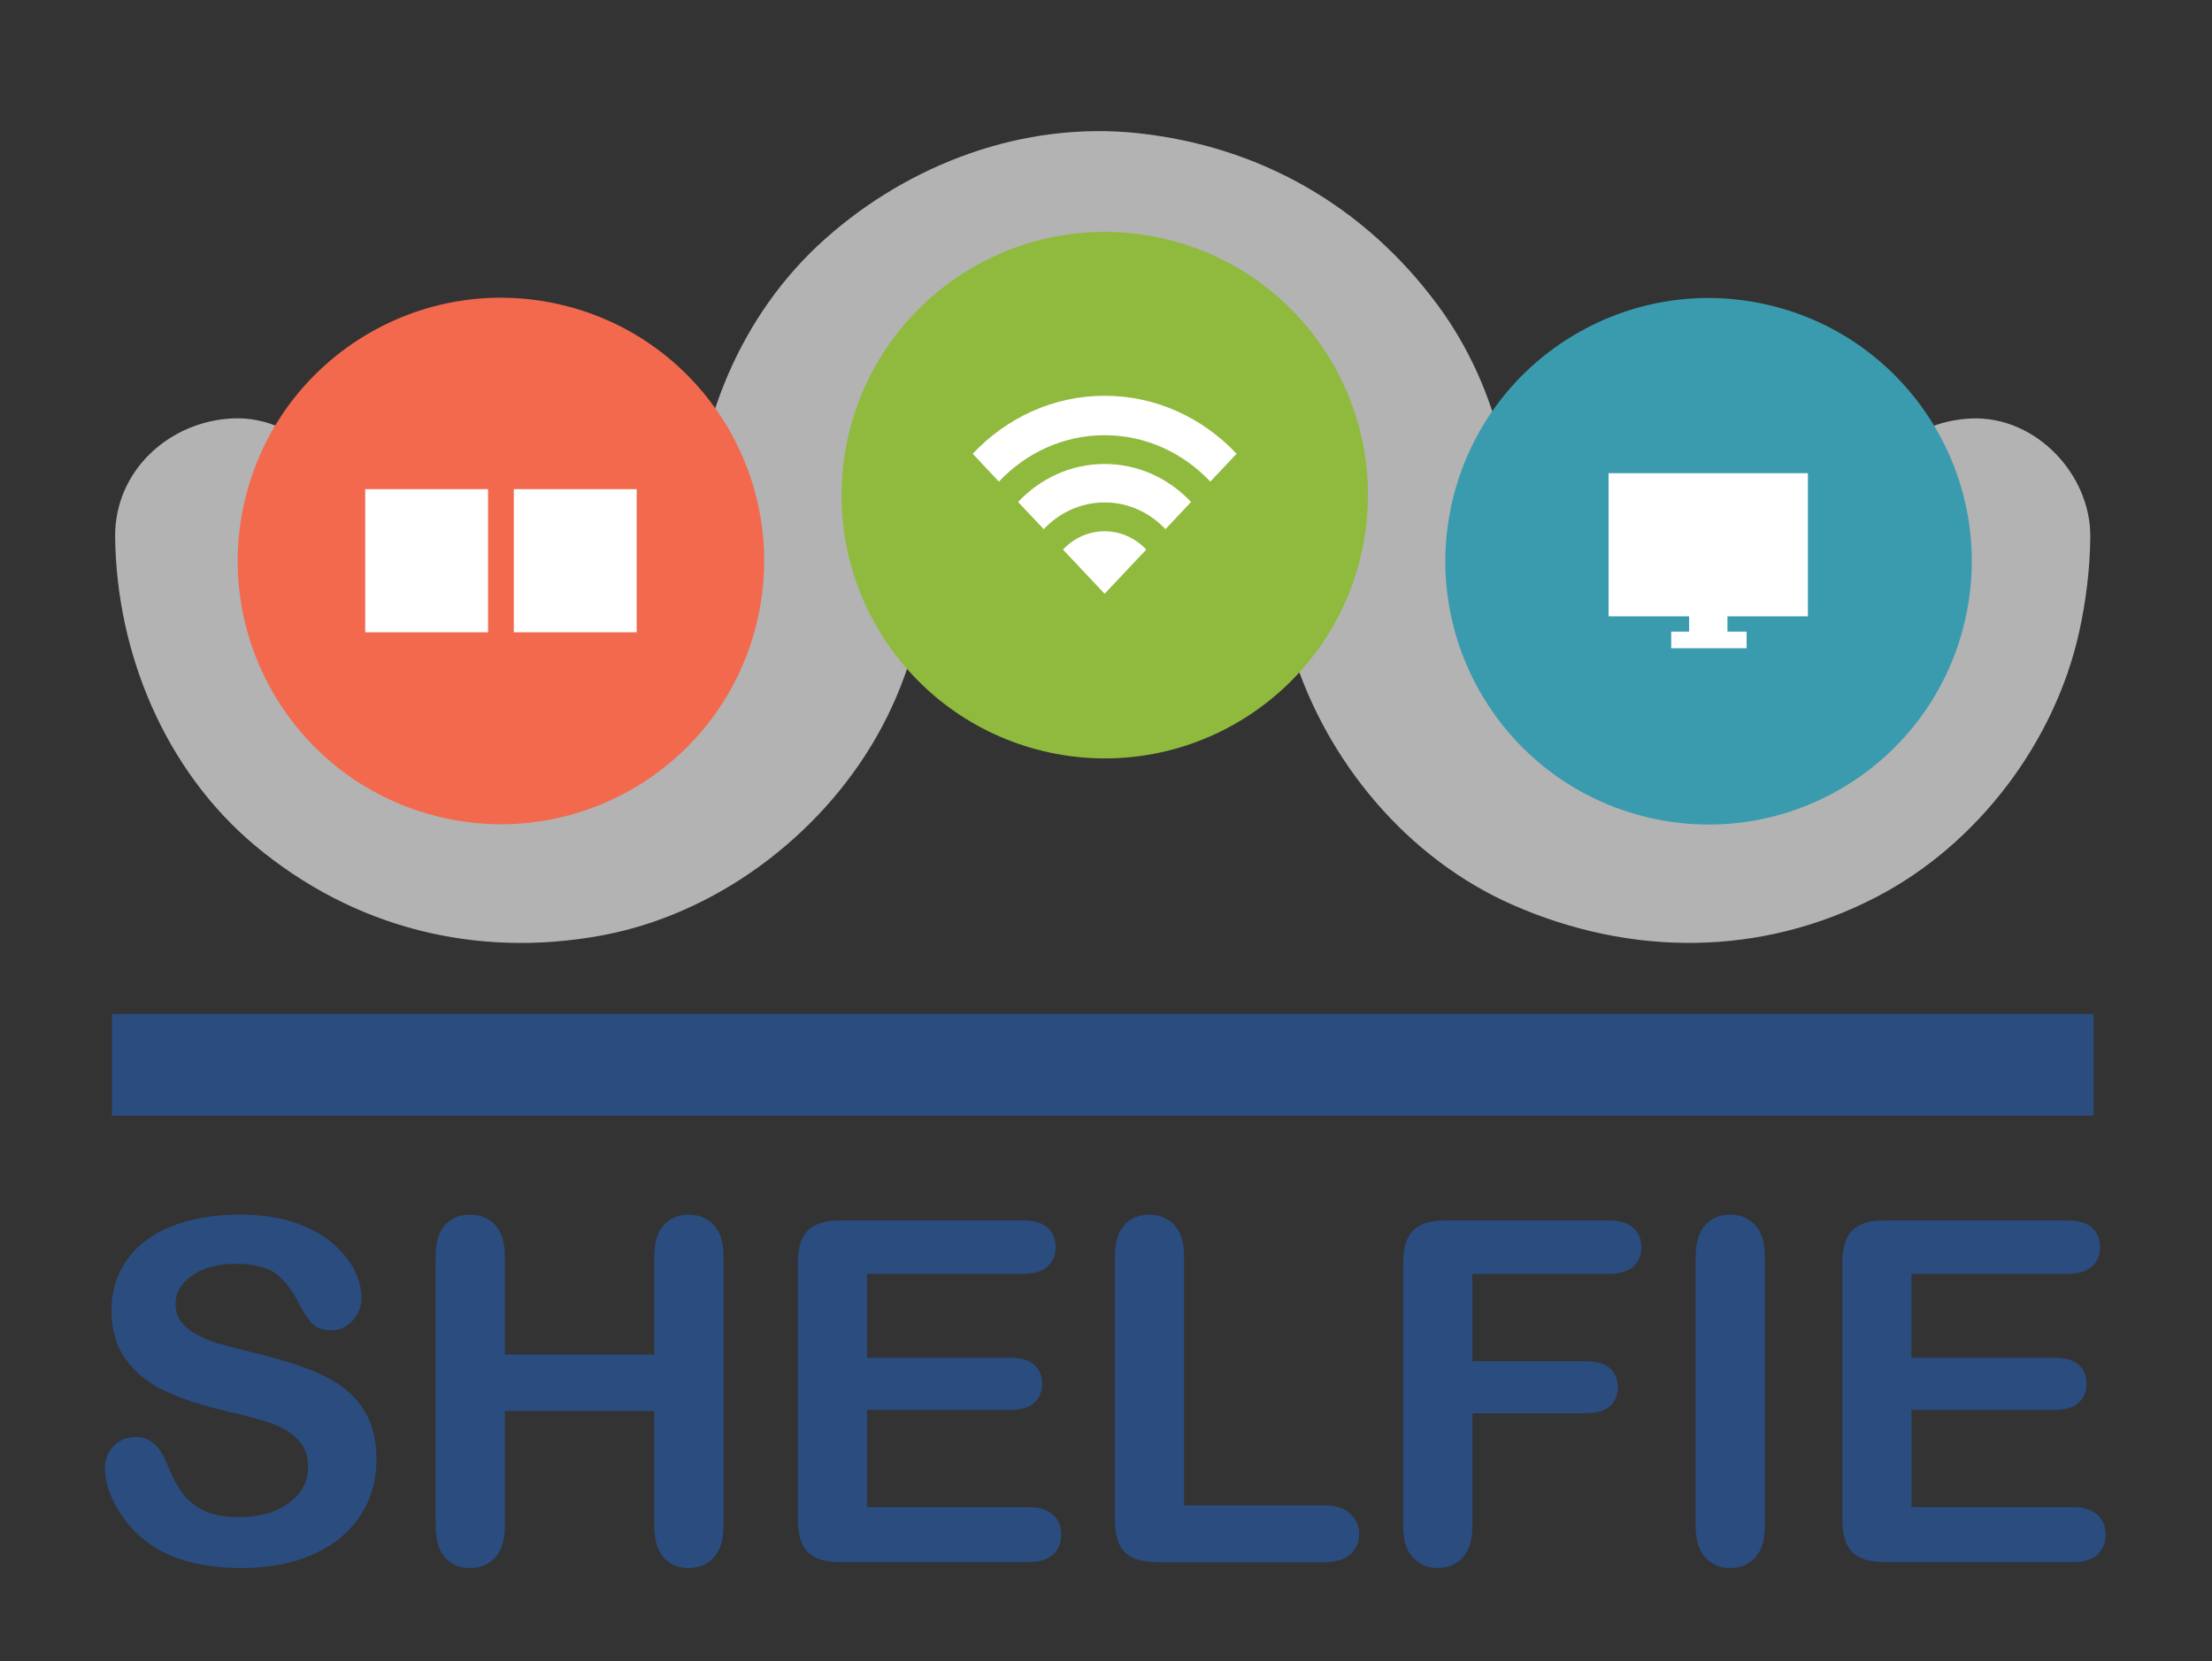 <?xml version="1.0" encoding="utf-8"?>
<!-- Generator: Adobe Illustrator 25.2.1, SVG Export Plug-In . SVG Version: 6.00 Build 0)  -->
<svg version="1.1" id="Livello_1" xmlns="http://www.w3.org/2000/svg" xmlns:xlink="http://www.w3.org/1999/xlink" x="0px" y="0px"
	 viewBox="0 0 570 428" style="enable-background:new 0 0 570 428;" xml:space="preserve">
<rect x="0" y="0" width="570" height="428" fill="#333333" stroke="none"/>
<style type="text/css">
	.st0{fill:#2A4C7F;}
	.st1{fill:#B3B3B3;stroke:#B3B3B3;stroke-width:9;stroke-miterlimit:10;}
	.st2{fill:#3A9BAE;}
	.st3{fill:#FFFFFF;}
	.st4{fill:#F2694E;}
	.st5{fill:#8FBA3E;}
</style>
<rect x="28.84" y="261.24" class="st0" width="510.67" height="26.2"/>
<g>
	<path class="st0" d="M97.01,376.08c0,5.33-1.37,10.11-4.11,14.35c-2.74,4.25-6.76,7.57-12.04,9.97s-11.55,3.6-18.8,3.6
		c-8.69,0-15.86-1.64-21.5-4.93c-4-2.36-7.26-5.51-9.76-9.46c-2.5-3.94-3.75-7.78-3.75-11.5c0-2.16,0.75-4.01,2.25-5.56
		c1.5-1.54,3.41-2.31,5.74-2.31c1.88,0,3.47,0.6,4.77,1.8c1.3,1.2,2.41,2.98,3.33,5.34c1.12,2.8,2.33,5.15,3.63,7.03
		c1.3,1.88,3.13,3.43,5.5,4.66c2.36,1.22,5.47,1.83,9.31,1.83c5.29,0,9.58-1.23,12.88-3.69c3.3-2.46,4.95-5.53,4.95-9.22
		c0-2.92-0.89-5.29-2.67-7.12c-1.78-1.82-4.08-3.21-6.91-4.17c-2.82-0.96-6.6-1.98-11.32-3.06c-6.33-1.48-11.62-3.21-15.89-5.2
		c-4.26-1.98-7.65-4.68-10.15-8.11c-2.5-3.42-3.75-7.68-3.75-12.76c0-4.84,1.32-9.15,3.96-12.91c2.64-3.76,6.47-6.66,11.47-8.68
		c5-2.02,10.89-3.03,17.66-3.03c5.41,0,10.08,0.67,14.02,2.01c3.94,1.34,7.22,3.12,9.82,5.34c2.6,2.22,4.5,4.56,5.71,7
		c1.2,2.44,1.8,4.83,1.8,7.15c0,2.12-0.75,4.04-2.25,5.74c-1.5,1.7-3.37,2.55-5.62,2.55c-2.04,0-3.59-0.51-4.65-1.53
		c-1.06-1.02-2.21-2.69-3.45-5.01c-1.6-3.32-3.52-5.92-5.77-7.78c-2.24-1.86-5.85-2.79-10.81-2.79c-4.6,0-8.32,1.01-11.14,3.03
		c-2.82,2.02-4.23,4.45-4.23,7.3c0,1.76,0.48,3.28,1.44,4.56c0.96,1.28,2.28,2.38,3.96,3.3c1.68,0.92,3.38,1.64,5.1,2.16
		c1.72,0.52,4.56,1.28,8.53,2.28c4.96,1.16,9.46,2.44,13.48,3.84c4.02,1.4,7.45,3.1,10.27,5.1c2.82,2,5.02,4.53,6.61,7.6
		C96.22,367.88,97.01,371.64,97.01,376.08z"/>
	<path class="st0" d="M130.1,323.77v25.22h38.5v-25.22c0-3.6,0.81-6.31,2.43-8.11c1.62-1.8,3.75-2.7,6.4-2.7
		c2.68,0,4.85,0.89,6.52,2.67c1.66,1.78,2.49,4.5,2.49,8.14v69.37c0,3.64-0.84,6.37-2.52,8.17s-3.84,2.7-6.49,2.7
		c-2.68,0-4.83-0.91-6.43-2.73c-1.6-1.82-2.4-4.53-2.4-8.14v-29.61h-38.5v29.61c0,3.64-0.84,6.37-2.52,8.17
		c-1.68,1.8-3.84,2.7-6.49,2.7c-2.68,0-4.83-0.91-6.43-2.73c-1.6-1.82-2.4-4.53-2.4-8.14v-69.37c0-3.6,0.79-6.31,2.37-8.11
		c1.58-1.8,3.73-2.7,6.46-2.7c2.68,0,4.85,0.89,6.52,2.67C129.27,317.41,130.1,320.13,130.1,323.77z"/>
	<path class="st0" d="M263.61,328.21h-40.18v21.62h37c2.72,0,4.75,0.61,6.1,1.83c1.34,1.22,2.01,2.83,2.01,4.83
		c0,2-0.66,3.63-1.98,4.89c-1.32,1.26-3.36,1.89-6.13,1.89h-37v25.04H265c2.8,0,4.91,0.65,6.34,1.95c1.42,1.3,2.13,3.03,2.13,5.19
		c0,2.08-0.71,3.77-2.13,5.08c-1.42,1.3-3.53,1.95-6.34,1.95h-48.47c-3.88,0-6.68-0.86-8.38-2.58c-1.7-1.72-2.55-4.5-2.55-8.35
		v-66.18c0-2.56,0.38-4.65,1.14-6.28c0.76-1.62,1.95-2.8,3.57-3.54c1.62-0.74,3.69-1.11,6.22-1.11h47.09c2.84,0,4.96,0.63,6.34,1.89
		c1.38,1.26,2.07,2.91,2.07,4.96c0,2.08-0.69,3.75-2.07,5.01C268.57,327.58,266.46,328.21,263.61,328.21z"/>
	<path class="st0" d="M305.11,323.77v64.08h36.16c2.88,0,5.09,0.7,6.64,2.1c1.54,1.4,2.31,3.16,2.31,5.29
		c0,2.16-0.76,3.92-2.28,5.26c-1.52,1.34-3.74,2.01-6.67,2.01h-43.06c-3.88,0-6.68-0.86-8.38-2.58c-1.7-1.72-2.55-4.5-2.55-8.35
		v-67.81c0-3.6,0.81-6.31,2.43-8.11c1.62-1.8,3.75-2.7,6.4-2.7c2.68,0,4.85,0.89,6.52,2.67
		C304.28,317.41,305.11,320.13,305.11,323.77z"/>
	<path class="st0" d="M414.54,328.21h-35.13v22.52h29.37c2.72,0,4.75,0.61,6.1,1.83c1.34,1.22,2.01,2.85,2.01,4.89
		s-0.68,3.66-2.04,4.86c-1.36,1.2-3.38,1.8-6.07,1.8h-29.37v29.01c0,3.68-0.83,6.42-2.49,8.2c-1.66,1.78-3.79,2.67-6.4,2.67
		c-2.64,0-4.79-0.9-6.46-2.7c-1.66-1.8-2.49-4.52-2.49-8.17v-67.75c0-2.56,0.38-4.65,1.14-6.28c0.76-1.62,1.95-2.8,3.57-3.54
		c1.62-0.74,3.69-1.11,6.22-1.11h42.04c2.84,0,4.96,0.63,6.34,1.89c1.38,1.26,2.07,2.91,2.07,4.96c0,2.08-0.69,3.75-2.07,5.01
		C419.5,327.58,417.38,328.21,414.54,328.21z"/>
	<path class="st0" d="M436.94,393.14v-69.37c0-3.6,0.82-6.31,2.46-8.11c1.64-1.8,3.76-2.7,6.37-2.7c2.68,0,4.85,0.89,6.52,2.67
		c1.66,1.78,2.49,4.5,2.49,8.14v69.37c0,3.64-0.83,6.37-2.49,8.17c-1.66,1.8-3.83,2.7-6.52,2.7c-2.56,0-4.67-0.91-6.34-2.73
		C437.77,399.45,436.94,396.74,436.94,393.14z"/>
	<path class="st0" d="M532.74,328.21h-40.18v21.62h37c2.72,0,4.75,0.61,6.1,1.83c1.34,1.22,2.01,2.83,2.01,4.83
		c0,2-0.66,3.63-1.98,4.89c-1.32,1.26-3.36,1.89-6.12,1.89h-37v25.04h41.56c2.8,0,4.91,0.65,6.34,1.95c1.42,1.3,2.13,3.03,2.13,5.19
		c0,2.08-0.71,3.77-2.13,5.08c-1.42,1.3-3.53,1.95-6.34,1.95h-48.47c-3.88,0-6.68-0.86-8.38-2.58c-1.7-1.72-2.55-4.5-2.55-8.35
		v-66.18c0-2.56,0.38-4.65,1.14-6.28c0.76-1.62,1.95-2.8,3.57-3.54c1.62-0.74,3.69-1.11,6.22-1.11h47.09c2.84,0,4.96,0.63,6.34,1.89
		c1.38,1.26,2.07,2.91,2.07,4.96c0,2.08-0.69,3.75-2.07,5.01C537.69,327.58,535.58,328.21,532.74,328.21z"/>
</g>
<path class="st1" d="M482.2,138.29c-0.03,2.89-0.57,5.86-0.5,8.73c-0.18-7.11,0.55-3.8,0.07-1.25c-0.26,1.39-0.57,2.77-0.91,4.14
	c-0.68,2.72-1.6,5.34-2.47,8c-1.63,4.95,2.8-5.76,0.51-1.11c-0.61,1.23-1.18,2.48-1.82,3.69c-1.27,2.41-2.67,4.75-4.2,7.01
	c-1.18,1.75-4.25,4.6,0.86-0.88c-0.91,0.98-1.71,2.11-2.6,3.11c-1.78,2.02-3.68,3.95-5.67,5.77c-0.97,0.88-2.19,1.68-3.06,2.64
	c4.19-4.62,3.16-2.35,0.95-0.81c-2.22,1.55-4.52,2.97-6.9,4.26c-1.2,0.65-2.43,1.22-3.63,1.84c-4.58,2.36,6.07-2.17,1.19-0.48
	c-2.61,0.91-5.2,1.82-7.88,2.51c-1.35,0.35-2.71,0.65-4.08,0.92c-2.33,0.46-6.18-0.14,1.34-0.06c-2.85-0.03-5.74,0.49-8.61,0.49
	c-2.91,0-5.86-0.56-8.74-0.5c7.18-0.13,3.73,0.53,1.23,0.05c-1.4-0.27-2.79-0.58-4.17-0.93c-2.75-0.7-5.38-1.63-8.07-2.53
	c-4.97-1.68,5.73,2.8,1.05,0.46c-1.24-0.62-2.51-1.2-3.74-1.86c-2.45-1.3-4.82-2.73-7.11-4.29c-1.8-1.22-4.45-4.27,0.81,0.8
	c-0.98-0.94-2.15-1.75-3.17-2.65c-2.06-1.82-4.02-3.75-5.88-5.78c-0.93-1.02-1.8-2.08-2.69-3.12c-3.37-3.91,3.55,5.21,0.74,0.88
	c-1.5-2.32-3.04-4.58-4.37-7c-0.66-1.21-1.29-2.44-1.89-3.68c-1.2-2.51-0.82-5.12,0.42,1.13c-0.52-2.64-1.89-5.32-2.58-7.95
	c-0.36-1.36-0.67-2.73-0.95-4.11c-0.47-2.35-0.04-6.2,0.03,1.31c-0.03-2.86-0.46-5.75-0.51-8.62c-0.15-7.52-1-15.14-2.61-22.49
	c-2.71-12.37-8.28-24.61-15.83-34.78c-18.11-24.4-43.81-39.12-74.03-42.36c-28.08-3.01-56.21,7.52-77.08,26.09
	c-20.89,18.58-31.97,45.9-32.51,73.55c-0.06,2.87-0.48,5.76-0.51,8.62c0.08-7.51,0.5-3.66,0.03-1.31c-0.28,1.38-0.59,2.75-0.95,4.11
	c-0.59,2.26-1.37,4.43-2.09,6.65c-1.6,4.96,2.8-5.76,0.51-1.08c-0.81,1.65-1.59,3.31-2.48,4.93c-1.33,2.42-2.87,4.68-4.37,7
	c-2.8,4.33,4.11-4.79,0.74-0.88c-0.9,1.04-1.77,2.1-2.69,3.12c-1.54,1.69-3.16,3.32-4.85,4.86c-1.02,0.93-2.08,1.8-3.12,2.7
	c-3.36,2.92,5.45-3.82-0.26,0.07c-2.67,1.82-5.46,3.47-8.34,4.93c-1.22,0.62-2.6,1.09-3.78,1.79c6.41-3.82,2.65-1.12,0.34-0.32
	c-2.9,1-5.85,1.83-8.85,2.47c-1.37,0.29-2.89,0.38-4.22,0.78c4.53-0.57,5.41-0.7,2.61-0.39c-0.97,0.09-1.93,0.17-2.9,0.22
	c-3.39,0.2-6.79,0.17-10.17-0.09c-2.59-0.2-5.62-1.77,1.27,0.28c-1.32-0.39-2.79-0.48-4.14-0.77c-3.16-0.68-6.27-1.57-9.3-2.67
	c-2.39-0.86-4.7-3.1,1.14,0.57c-1.5-0.94-3.3-1.56-4.87-2.41c-2.59-1.41-5-3.03-7.45-4.66c-2.06-1.36-2.66-3.38,1.5,1.2
	c-1.17-1.29-2.77-2.35-4.05-3.56c-2.3-2.17-4.37-4.52-6.44-6.91c-3.34-3.87,3.57,5.24,0.79,0.95c-0.99-1.52-2.03-3-2.96-4.56
	c-1.41-2.36-2.61-4.8-3.82-7.26c-2.29-4.66,2.14,6.05,0.51,1.11c-0.58-1.77-1.23-3.5-1.74-5.29c-0.92-3.18-1.24-6.5-2.12-9.66
	c1.99,7.09,0.46,3.65,0.28,1.18c-0.15-1.95-0.21-3.9-0.23-5.85C86,124.7,74.3,111.67,60.16,112.3
	c-13.95,0.63-26.14,11.42-25.99,25.99c0.31,28.6,12.29,57.63,34.5,76.17c24.29,20.28,54.43,27.86,85.52,22.14
	c27.98-5.16,53.59-24.3,67.67-48.84c7.73-13.47,11.79-28.16,13.02-43.56c0.23-2.89,0.18-5.78,0.29-8.68
	c0.06-1.68,0.26-3.34,0.37-5.01c0.18-2.84-0.56,3.72-0.47,3.39c0.24-0.89,0.31-1.87,0.49-2.78c0.54-2.74,1.24-5.45,2.09-8.11
	c0.42-1.32,0.92-2.61,1.38-3.92c1.33-3.85-2.69,5.43-0.16,0.53c1.26-2.44,2.52-4.85,3.98-7.18c0.73-1.16,1.51-2.27,2.27-3.4
	c3.06-4.53-3.02,3.37-0.32,0.4c1.84-2.02,3.61-4.07,5.59-5.96c0.99-0.94,2-1.86,3.03-2.75c0.51-0.44,1.08-0.85,1.57-1.31
	c2.21-2.06-4.6,3.13-2.01,1.57c2.35-1.41,4.52-3.09,6.91-4.46c1.2-0.68,2.41-1.33,3.65-1.95c0.62-0.31,1.25-0.59,1.87-0.9
	c3.12-1.59-1.67,0.77-2.39,0.97c2.68-0.75,5.25-1.92,7.95-2.66c1.36-0.37,2.74-0.71,4.12-1c1.16-0.25,6.88-1.13,2.18-0.5
	c-4.68,0.62,0.48,0.02,1.58-0.05c1.71-0.11,3.42-0.18,5.13-0.18c1.47,0,2.94,0.04,4.4,0.13c1.19,0.07,7.02,0.73,2.31,0.1
	c-4.66-0.62,0.41,0.14,1.49,0.36c1.39,0.28,2.77,0.6,4.14,0.96c2.95,0.77,5.74,2.04,8.66,2.84c0.31,0.08-5.47-2.49-3.01-1.26
	c0.62,0.31,1.26,0.58,1.89,0.88c1.24,0.6,2.47,1.24,3.68,1.91c2.62,1.45,4.98,3.29,7.55,4.8c2.26,1.33-2.67-2.15-2.52-2
	c0.47,0.48,1.09,0.86,1.59,1.3c1.03,0.9,2.07,1.78,3.08,2.72c2.18,2.03,4.11,4.25,6.13,6.43c2.99,3.24-3.18-4.6-0.69-0.96
	c0.77,1.13,1.58,2.23,2.32,3.38c1.62,2.51,3,5.12,4.38,7.76c0.3,0.57,0.5,1.35,0.88,1.87c0.14,0.19-2.11-5.58-1.27-3.03
	c0.43,1.31,0.99,2.59,1.42,3.9c0.96,2.87,1.74,5.8,2.33,8.77c0.14,0.69,0.23,1.4,0.38,2.08c0.61,2.72-0.41-3.7-0.42-3.4
	c-0.05,1.64,0.33,3.35,0.42,5c0.15,3.13,0.07,6.27,0.32,9.4c0.61,7.66,1.71,15.46,4.02,22.81c8.43,26.83,28.3,50.69,54.28,62.07
	c29.14,12.76,61.23,12.83,89.72-1.96c24.86-12.91,43.96-38.12,49.96-65.44c1.68-7.63,2.64-15.55,2.72-23.37
	c0.15-13.6-12.06-26.61-25.99-25.99C493.99,112.94,482.36,123.72,482.2,138.29L482.2,138.29z"/>
<g>
	
		<ellipse transform="matrix(0.23 -0.973 0.973 0.23 198.453 539.698)" class="st2" cx="440.2" cy="144.47" rx="67.83" ry="67.83"/>
	<g>
		<rect x="414.51" y="121.92" class="st3" width="51.36" height="36.88"/>
		<rect x="435.26" y="150.23" class="st3" width="9.88" height="14.16"/>
		<rect x="430.65" y="162.74" class="st3" width="19.43" height="4.28"/>
	</g>
</g>
<g>
	
		<ellipse transform="matrix(0.23 -0.973 0.973 0.23 -41.177 236.912)" class="st4" cx="129.09" cy="144.47" rx="67.83" ry="67.83"/>
	<g>
		<rect x="94.11" y="126.03" class="st3" width="31.66" height="36.88"/>
		<rect x="132.4" y="126.03" class="st3" width="31.66" height="36.88"/>
	</g>
</g>
<g>
	
		<ellipse transform="matrix(0.23 -0.973 0.973 0.23 95.183 375.211)" class="st5" cx="284.64" cy="127.47" rx="67.83" ry="67.83"/>
	<g>
		<path class="st3" d="M273.91,141.6c2.75-2.91,6.54-4.72,10.73-4.72c4.19,0,7.98,1.8,10.73,4.72l-10.73,11.38L273.91,141.6z"/>
		<path class="st3" d="M268.96,136.34c4.01-4.26,9.56-6.89,15.68-6.89c6.12,0,11.67,2.63,15.68,6.89l6.6-7.01
			c-5.7-6.05-13.58-9.79-22.29-9.79c-8.7,0-16.58,3.74-22.29,9.79L268.96,136.34z"/>
		<path class="st3" d="M257.4,124.09c6.97-7.39,16.6-11.96,27.24-11.96c10.63,0,20.27,4.57,27.24,11.96l6.77-7.18
			c-8.7-9.23-20.72-14.94-34-14.94c-13.28,0-25.3,5.71-34,14.94L257.4,124.09z"/>
	</g>
</g>
</svg>
